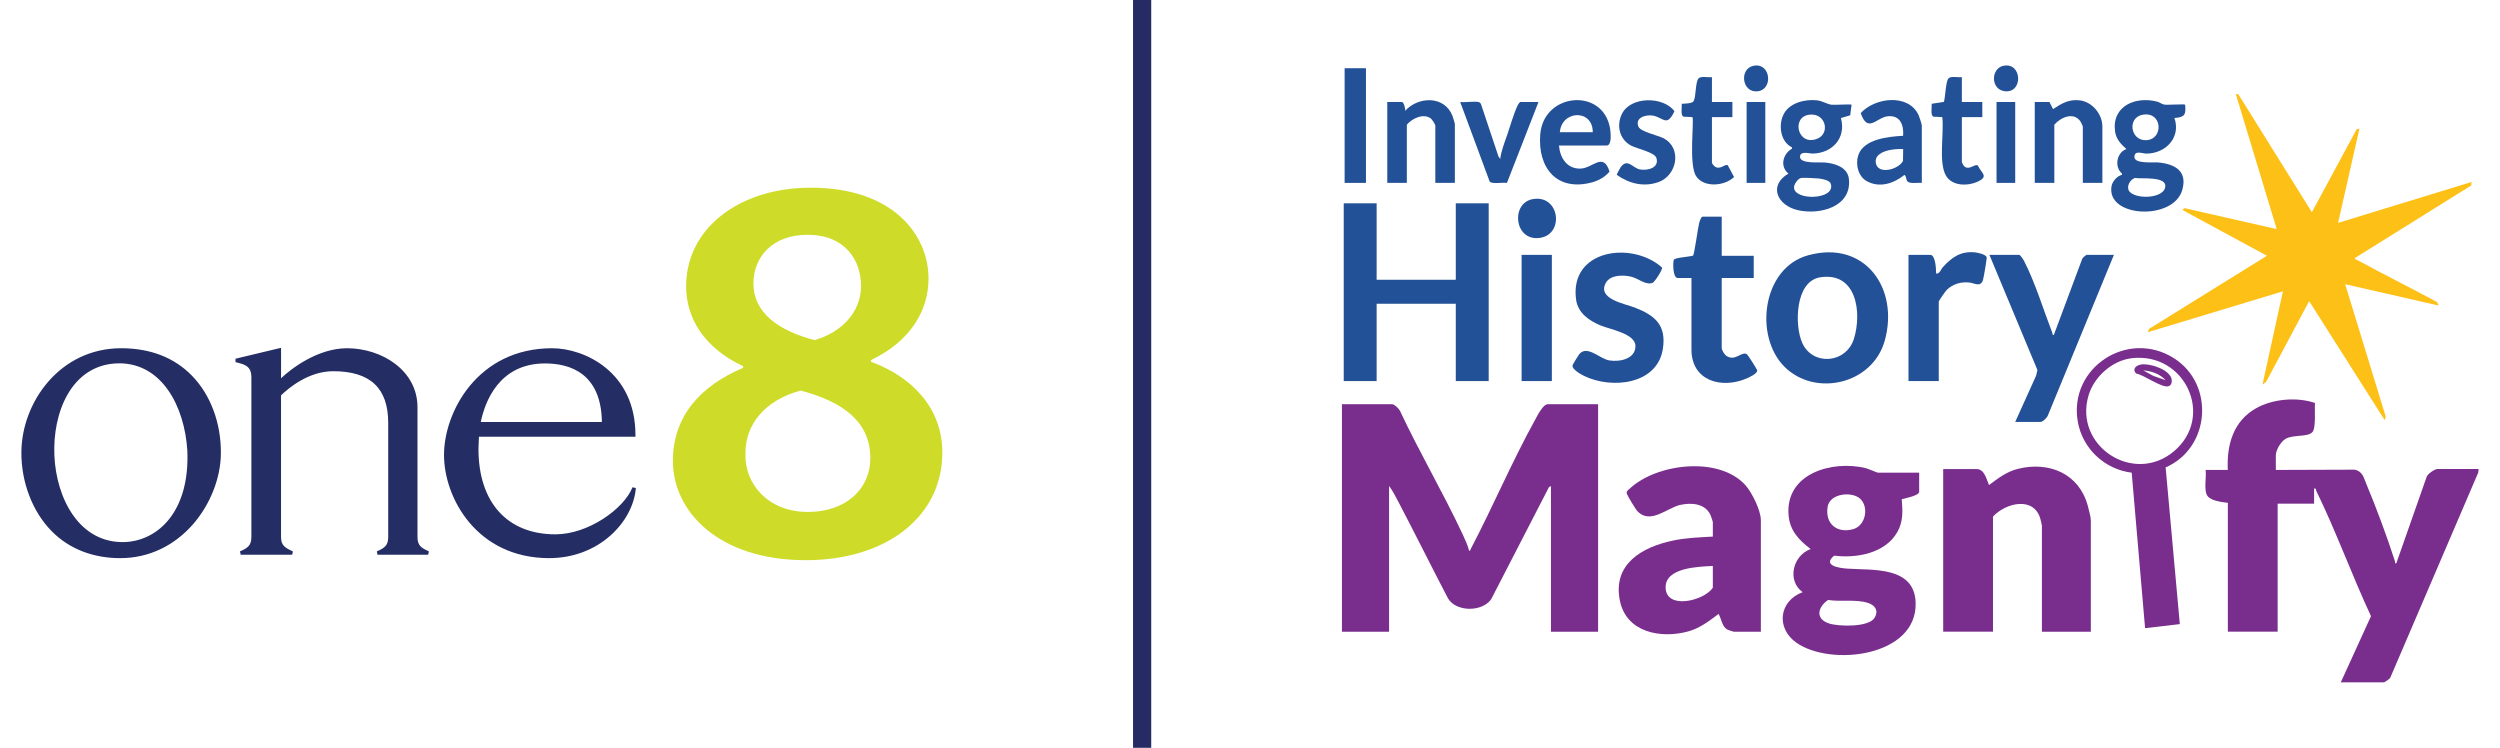 <?xml version="1.0" encoding="UTF-8" standalone="no"?> <svg xmlns="http://www.w3.org/2000/svg" id="Layer_1" data-name="Layer 1" viewBox="0 0 1099.98 329.04" width="1099.98" height="329.04"><defs><style> .cls-1 { fill: #cedb28; } .cls-2 { fill: #262b63; } .cls-3 { fill: #235197; } .cls-4 { fill: #242e64; } .cls-5 { fill: #792e8e; } .cls-6 { fill: #fcc016; } </style></defs><g><path class="cls-5" d="M612.55,177.84c1.26.22,2.73,1.78,3.4,2.86,8.63,18.42,19.04,36.07,27.65,54.49,1.08,2.3,2.19,4.69,2.8,7.18.58-.04.6-.61.79-.97,9.8-18.71,18.12-38.42,28.36-56.91.95-1.72,3.35-6.64,5.49-6.64h22.11v100.11h-20.74v-64.13l-.88.5-25.41,49.29c-3.9,5.71-15.5,5.74-19.04-.4-7.35-14.07-14.41-28.31-21.78-42.37-1.22-2.32-2.57-5-4.12-7.03v64.13h-20.74v-100.11h22.11Z"></path><path class="cls-5" d="M980.21,206.78c-.52-11.05,2.39-21.52,12.52-27.19,7.36-4.12,17.94-5,25.85-2.28-.26,2.75.48,10.6-1,12.64-1.87,2.56-8.68,1.11-12.06,3.2-1.99,1.23-4.17,4.88-4.17,7.17v6.45l34.76-.12c3.46.83,3.86,3.41,5.06,6.28,4.49,10.73,9.01,22.92,12.58,33.98.16.5-.29,1.09.62.92l13.31-37.94c.33-1.34,3.62-3.52,4.7-3.52h18.2l-.18,1.58-38.74,90.33c-.37.49-2.38,1.94-2.75,1.94h-18.98l13.29-29.11c-8.43-18.1-15.39-37.39-24.15-55.28-.26-.53.25-1.07-.88-.86v6.65h-16.04v56.31h-21.91v-56.7c-2.56-.31-7.31-.81-8.94-2.99-1.78-2.38-.41-8.48-.84-11.48h9.78Z"></path><path class="cls-6" d="M984.83,41.45l32.37,51.92,19.73-36.52,1.2-.24-9.39,41.45,58.69-17.99-.07,1.5-51.19,31.94c-.18.8.33.53.77.77,11.68,6.4,23.66,12.29,35.37,18.64l.64,1.51-41.09-9.38,17.84,58.26-.43,1.57-33.26-52.39-18.9,35.46-1.64,1.29,9-41.06-59.48,17.99.64-1.51,51.8-32.13-37.17-20.14.81-.82,40.67,9.23-18-59.44,1.1.09Z"></path><path class="cls-5" d="M919.94,277.95h-21.52v-46.73c0-.24-.53-2.38-.66-2.86-2.81-10.18-15.34-7.1-20.86-1.06v50.64h-21.91v-71.56h14.67c3.54,0,4.4,4.59,5.49,7.04,4.06-3.02,7.74-5.9,12.8-7.15,13.61-3.36,26.77,2.07,30.63,16.15.39,1.44,1.37,5.18,1.37,6.45v49.08Z"></path><path class="cls-5" d="M844.42,207.95v8.41c0,1.75-6.29,2.89-7.67,3.3.42,5.22.71,9.76-1.95,14.46-5.28,9.31-17.93,11.63-27.77,10.36-5.38,4.42,2.33,5.48,5.87,5.72,11.09.75,29.52-1.13,29.97,15.03.67,23.7-37.28,28.18-52.43,17.58-9.1-6.37-7.76-18.35,2.7-22.26-7.04-5.14-4.29-16.17,3.53-18.97-5.23-3.99-9.22-8.17-9.73-15.1-1.34-18.24,19.24-24.05,33.85-20.53,1.13.27,5.14,2.01,5.43,2.01h18.2ZM818.45,219.43c-3.61-3.31-13.37-2.42-14.32,3.6-1.18,7.51,4.24,11.82,11.34,9.77,5.42-1.57,6.94-9.73,2.98-13.37ZM804.35,263.97c-4.58,3.11-5.78,8.36.45,10.36,4.23,1.36,17.4,1.75,19.99-2.49,1.86-3.05.37-5.46-2.76-6.51-5.31-1.79-12.21-.46-17.68-1.35Z"></path><path class="cls-5" d="M774.76,277.95h-11.94c-.14,0-2.38-.73-2.65-.87-2.52-1.25-2.75-4.79-4-6.96-4.15,3.12-8.29,6.32-13.41,7.71-12.05,3.28-27.2.46-30.03-13.56-3.25-16.08,9.66-23.52,23.29-26.41,5.86-1.25,11.65-1.42,17.61-1.76v-6.45c0-.23-.9-2.77-1.1-3.2-2.42-5.02-8.54-5.39-13.39-4.25-5.74,1.34-13.07,8.75-18.77,2.65-.68-.73-4.26-6.63-4.54-7.51-.4-1.24.44-1.6,1.23-2.34,11.82-11.08,39.18-14.44,50.86-1.58,2.91,3.2,6.84,11.17,6.84,15.45v49.08ZM753.63,249.01c-6.26.35-20.99.64-20.77,9.58.24,9.84,16.97,5.77,20.77,0v-9.58Z"></path><polygon class="cls-3" points="605.71 89.46 605.71 123.09 640.53 123.09 640.53 89.46 655.01 89.46 655.01 167.67 640.53 167.67 640.53 133.65 605.71 133.65 605.71 167.67 591.23 167.67 591.23 89.46 605.71 89.46"></polygon><path class="cls-5" d="M952.86,205.65l6.24,68.95-15.28,1.79-5.89-68.42c-12.01-1.46-21.75-10.7-23.75-22.61-3.96-23.66,22.05-40.58,42.28-27.78,18.19,11.5,16.04,39.57-3.61,48.08ZM937.86,157.62c-8.55,1.03-16.47,8.18-18.9,16.31-6.65,22.29,19.81,39.59,37.56,24.63,18.08-15.23,4.93-43.77-18.66-40.94Z"></path><path class="cls-3" d="M785.07,161.28c-13.34-13.46-9.73-43.36,10.43-48.94,25.04-6.93,40.24,14.58,33.75,37.64-5.39,19.16-30.74,24.86-44.19,11.3ZM800.88,122.01c-11.05,1.71-11.39,21.03-7.92,28.84,4.57,10.27,19.39,9.15,22.78-1.87,3.56-11.58,1.12-29.45-14.86-26.97Z"></path><path class="cls-3" d="M888.44,112.14c.66.18,1.86,2.16,2.22,2.86,4.65,8.96,8.61,21.79,12.35,31.47.19.49-.18,1.03.68.86l12.43-33.34c.15-.56,1.71-1.86,2.05-1.86h11.94l-29.01,70.54c-.33,1.04-2.27,2.98-3.28,2.98h-11.15l9.19-20.34.59-2.5-21.13-50.68h13.11Z"></path><path class="cls-3" d="M731.27,117.68c.44.74-3.21,6.47-4.22,6.81-3.02,1.01-6.12-1.9-9.11-2.68-3.49-.92-9.33-.99-11.35,2.58-4.07,7.19,8.38,9.25,12.7,10.93,8.84,3.44,13.93,7.67,12.38,18.05-2.37,15.9-22.54,17.96-34.66,12.04-1.44-.71-5.64-3-5.06-4.77.15-.46,2.59-4.45,2.97-4.89,3.52-4.03,8.99,2.19,13.21,2.84,4.5.7,11.47-.58,11.45-6.36-.02-5.45-11.26-7.33-15.26-9-5.13-2.14-10.05-5.46-10.86-11.44-2.99-22.07,24.57-25.87,37.8-14.11Z"></path><path class="cls-3" d="M757.54,95.33v17.21h14.09v9.78h-14.09v30.7c0,1.09,1.21,3.05,2.21,3.66,3.8,2.32,6.34-2.02,8.74-.92.46.21,4.49,6.52,4.64,7.13.36,1.41-3.65,3.22-4.76,3.69-11.01,4.64-24.14.99-24.14-12.78v-31.48h-6.07c-2.14,0-2.15-6.66-1.71-7.97.35-1.04,7.09-1.36,8.49-1.88.55-.48,2.14-12.36,2.68-14.34.17-.62.83-2.8,1.51-2.8h8.41Z"></path><path class="cls-3" d="M853.03,167.67h-13.31v-55.53h9.59c2.33,0,2.59,6.46,2.55,8.21,1.61.25,1.98-1.69,2.93-2.74,3.93-4.35,7.83-7.16,14.05-6.59,1.21.11,4.92.86,5.28,2.18.13.49-1.31,9.03-1.62,9.98-1.09,3.35-3.67,1.38-6,1.13-3.66-.4-7.31.64-9.96,3.26-.52.51-3.5,4.79-3.5,5.1v35Z"></path><path class="cls-3" d="M961.43,46.05c.47,4.45-.21,5.55-4.7,5.87,2.95,8.55-3.78,15.61-12.33,15.67-1.77.01-5.13-1.63-5.28,1.37-.17,3.26,8.3,2.32,10.37,2.51,7.36.66,13.14,3.7,10.66,12.2-3.95,13.54-33.47,12.09-31.1-1.75.36-2.1,2.5-4.52,4.6-4.99v-.57c-3.5-3-2.31-9.3,1.96-10.77-2.42-2.14-4.52-4.34-4.99-7.72-1.56-11.26,9.1-15.67,18.6-13.12,1.07.29,2,1.1,3.04,1.27,1.47.23,8.85-.3,9.18.02ZM942.93,50.45c-7.12,1.14-5.66,11.57,1.42,11.23,7.69-.37,7.16-12.6-1.42-11.23ZM939.3,78.3c-1.82.75-3.17,2.68-2.92,4.67.6,4.78,15.17,5.03,16.28-.54,1.01-5.09-10.55-3.61-13.36-4.13Z"></path><path class="cls-3" d="M814.68,46.05l-.6,4.68-4.09,1.2c2.4,8.69-3.66,15.44-12.35,15.64-1.52.03-5.54-1.31-5.65,1.35-.14,3.3,8.62,2.38,10.74,2.56,4.47.37,10.2,2,10.77,7.23,1.34,12.27-12.68,15.96-22.39,13.78-9.05-2.03-13.24-10.8-4.22-16.12-3.84-3.12-2.48-8.67,1.57-10.95v-.58c-5.25-2.51-6.15-10.31-3.45-14.99s9.33-6.31,14.56-5.7c2.19.26,4.37,1.69,6.29,1.92,1.38.17,8.51-.32,8.82-.01ZM796.2,50.45c-8.29.89-5.26,14.21,3.49,10.54,5.62-2.35,3.68-11.31-3.49-10.54ZM792.55,78.3c-1.38.12-3.12,2.68-3.19,3.99-.32,6.14,18.54,5.78,16.15-1.45-.54-1.63-3.98-2.18-5.51-2.32-1.68-.15-5.91-.36-7.45-.22Z"></path><rect class="cls-3" x="669.49" y="112.14" width="13.31" height="55.53"></rect><path class="cls-3" d="M685.93,64.04c.48,5.39,3.48,10.35,9.53,10.14,5.41-.19,9.94-7.46,12.72,1.32-1.81,2.23-4.7,3.91-7.48,4.68-15.53,4.3-24.19-6.11-23.01-21.04,1.51-19.09,29.47-20.84,30.94-.78.11,1.43.37,5.68-1.78,5.68h-20.94ZM700.8,58.18c.06-10.27-13.68-9.78-14.48,0h14.48Z"></path><path class="cls-3" d="M640.14,80.47h-8.61v-25.22c0-.49-1.45-2.74-1.97-3.12-3.25-2.42-8.27-.03-10.56,2.73v25.61h-8.61v-35.59h6.46c.79,0,1.65,3.11,1.37,3.91,5.77-6.41,17.28-6.79,20.81,2.08.18.45,1.1,3.41,1.1,3.59v26.01Z"></path><path class="cls-3" d="M925.03,80.47h-8.61v-24.83c0-.16-.8-1.83-1-2.13-2.9-4.46-8.75-1.9-11.53,1.35v25.61h-8.61v-35.59h6.46l1.58,3.13c3.8-2.49,6.87-4.39,11.69-3.87,5.47.6,10.02,6.04,10.02,11.49v24.83Z"></path><path class="cls-3" d="M845.59,80.47c-1.63-.21-5.42.61-6.44-.8-.54-.74-.33-2.08-1.2-2.72-4.69,3.76-10.84,5.85-16.5,2.81-3.87-2.08-5.15-7.41-3.84-11.41,2.39-7.27,13.35-8.23,19.75-8.61.36-4.68-1.28-9.2-6.81-8.57-5,.57-8.71,7.62-11.86-1.4,6.24-6.9,21.1-8.76,25.52.98.31.69,1.37,3.96,1.37,4.5v25.22ZM837.38,65.61c-3.72-.31-12.81.68-12.06,5.96.79,5.53,10.04,3.06,11.98-.76l.08-5.2Z"></path><path class="cls-3" d="M650.51,44.88c.33.05.99.49,1.1.89l7.73,23.14.75,1c.45-3.59,1.93-7.29,3.13-10.76,1.28-3.72,2.88-9.35,4.5-12.71.3-.62.62-1.13,1.18-1.56h8.02l-13.88,35.61c-1.73-.36-6.65.68-7.61-.65l-12.95-34.97c2.46.28,5.68-.38,8.02,0Z"></path><path class="cls-3" d="M711.37,76.94c-.12-.17,1.5-3.11,1.78-3.48,2.98-3.93,5.2.42,8.28,1.06,3.4.7,8.76-.63,7.37-5.02-.81-2.56-8.76-4.11-11.3-5.52-5.03-2.8-6.34-8.85-3.86-13.88,3.83-7.78,18.19-7.77,23.11-1.18-3.42,7.29-4.89,2.65-9.63,1.93-3.17-.49-7.97,1.04-6.16,4.98.98,2.14,8.67,3.78,11.02,5.02,8.27,4.38,5.86,16.44-2.34,19.3-6.41,2.24-12.9.63-18.26-3.21Z"></path><path class="cls-3" d="M753.24,33.93v10.95h9v6.65h-9v20.14c0,.22.89,1.35,1.18,1.55,2.54,1.79,4.46-1.3,5.79-.51l2.75,5.16c-4.03,4.03-13.35,4.87-16.71-.4s-.7-25.01-1.63-25.94l-3.92-.19c-1.4-.68-.56-4.25-.78-5.67,1.27-.09,4.69-.07,5.28-1.18,1.07-2.02.71-8.38,2.14-9.99,1.02-1.14,4.36-.32,5.89-.56Z"></path><path class="cls-3" d="M863.2,33.93v10.95h9v6.65h-9v19.75c0,.13.61,1.38.77,1.57,2.24,2.62,4.76-.99,6.28-.02,1.45,3.28,4.84,4.67.26,6.93s-11.69,2.24-14.37-2.6c-3.29-5.94-.7-18.75-1.55-25.63l-3.92-.19c-1.4-.68-.56-4.25-.78-5.67l5.42-.85c.63-2.09.79-8.97,2-10.32,1.03-1.15,4.35-.32,5.89-.56Z"></path><rect class="cls-3" x="591.62" y="30.02" width="9.39" height="50.45"></rect><rect class="cls-3" x="878.46" y="44.88" width="8.22" height="35.59"></rect><rect class="cls-3" x="768.5" y="44.88" width="8.22" height="35.59"></rect><path class="cls-3" d="M674.48,87.6c11.72-2,13.89,15.22,3.34,17.02-11.57,1.97-13.38-15.31-3.34-17.02Z"></path><path class="cls-3" d="M881.49,28.94c8.36-1.7,8.79,12.38.4,11.17-6.11-.89-5.92-10.05-.4-11.17Z"></path><path class="cls-3" d="M771.53,28.94c7.58-1.54,8.82,10.44,1.82,11.23-6.97.79-8.21-9.93-1.82-11.23Z"></path><path class="cls-6" d="M1088.02,79.69c.25.13.25.26,0,.39v-.39Z"></path><path class="cls-5" d="M942.16,160.35c3.89-.54,12.8,2.27,13.39,6.78.14,1.12-.24,2.47-1.45,2.82-2.92.85-10.81-5.04-14.19-5.6-1.94-1.96-.03-3.68,2.25-3.99ZM952.82,167.28c-2.19-2.61-6.38-4.13-9.78-4.29l4.43,2.41,5.35,1.88Z"></path></g><g><path class="cls-4" d="M53.07,245.58c-12.06.03-22.59-4.02-30.29-11.83-8.51-8.59-13.5-21.65-13.37-34.94.21-21.99,17.05-45.59,43.89-45.59h.31c12.66.08,23,4.1,30.73,11.96,8.3,8.43,12.98,20.97,12.85,34.41-.1,10.73-4.67,22.33-12.17,30.97-8.41,9.69-19.74,15.01-31.96,15.01h0ZM241.68,245.58c-31.93,0-46.32-26.56-46.32-45.41s14.75-46.95,47.57-46.95c14.18,0,36.66,10.37,36.66,38.17v.76h-68.86c0,.76-.21,4.41-.21,5.35,0,23.53,12.66,37.6,33.87,37.6,14.39,0,30.05-11.12,33.92-20.71l1.46.34c-1.2,14.83-16.14,30.84-38.12,30.84h.03ZM188.36,244.07h-22.25l-.31-1.46c3.29-1.49,5.01-2.45,5.01-6.37v-50.19c0-15.28-7.91-22.72-24.21-22.72-10.73,0-19.48,7.26-22.95,10.63v62.28c0,3.81,1.8,4.8,5.22,6.37l-.31,1.46h-22.66l-.31-1.46c3.29-1.49,5.01-2.45,5.01-6.37v-70.21c0-4.91-2.87-5.64-6.21-6.5l-.78-.21v-1.49l20.05-4.8v13.4c4.41-4.2,16.14-13.21,29.04-13.21,15.22,0,30.99,9.71,30.99,25.95v57.05c0,3.92,1.72,4.86,5.01,6.37l-.31,1.46h0l-.03.03ZM52.39,159.88h-1.07c-20,.91-28.23,21.7-27.39,40.6.84,18.83,10.99,38.75,31.1,38.02,14.49-.65,28.59-13.42,27.39-40.42-1.25-19.17-11.05-38.23-30.05-38.23h0l.03.03ZM211.54,185.68h53.29c-.31-21.25-13.76-25.77-25.04-25.77-20.47,0-26.53,17.34-28.25,25.77h0Z"></path><path class="cls-1" d="M356.59,82.59c-30.89,0-54.7,17.55-54.7,43.4,0,13.89,7.86,27.08,25.07,35.12v.73c-18.98,8.04-30.89,21.46-30.89,40.97,0,22.19,20,43.66,58.52,43.66,35.2,0,60.03-19.01,60.03-47.31,0-19.74-13.42-33.4-31.41-40v-.73c17.99-8.54,25.33-22.43,25.33-35.85,0-19.51-15.95-40-51.67-40h-.26v.03ZM355.34,225.24c-17.23,0-27.86-12.19-27.36-25.85,0-12.93,8.88-23.42,24.31-27.55,18.49,4.88,30.65,13.66,30.65,29.74,0,13.66-10.89,23.66-27.36,23.66h-.26.03ZM355.57,103.33c16.45,0,23.29,11.46,23.29,22.43,0,11.96-9.11,20.73-20.52,23.89-15.69-4.15-26.84-11.96-26.84-24.88,0-11.46,8.09-21.46,23.81-21.46h.26v.03Z"></path></g><rect class="cls-2" x="498.53" y="0" width="8" height="329.04"></rect></svg> 
